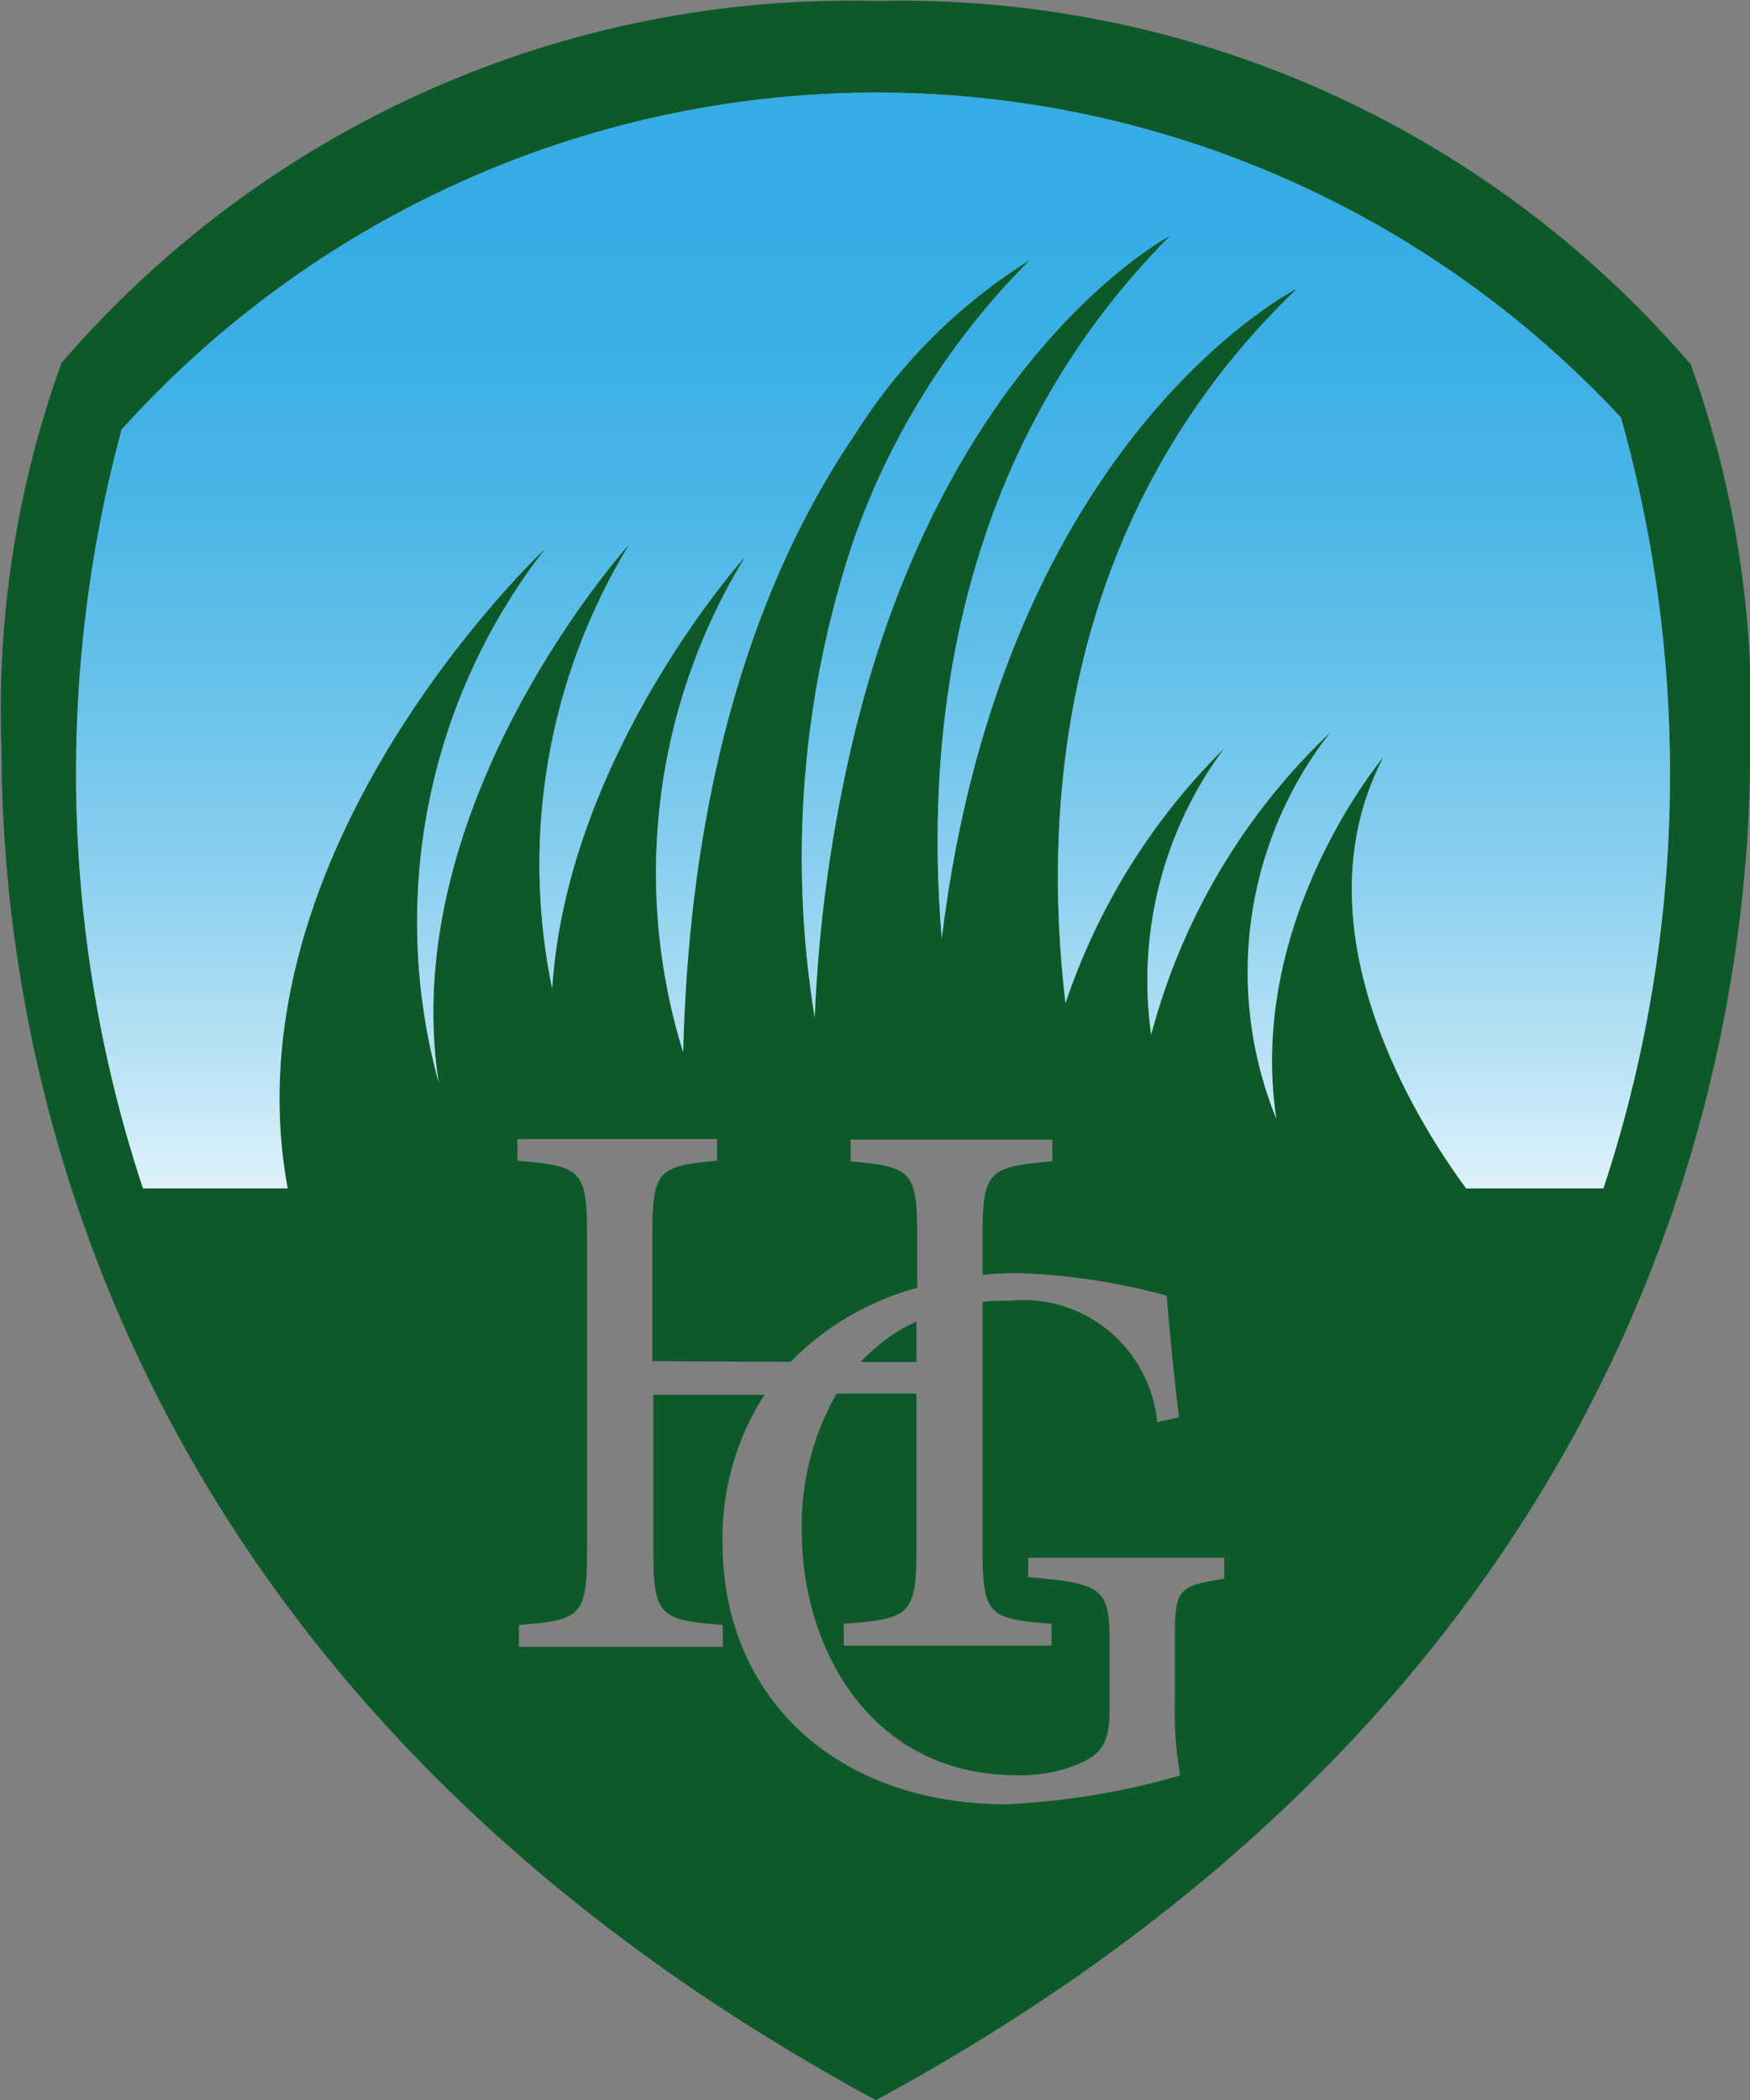 <svg width="35" height="42" viewBox="0 0 35 42" fill="none" xmlns="http://www.w3.org/2000/svg">
<rect x="0" y="0" width="35" height="42" fill="#808080" stroke="none"/>
<g clip-path="url(#clip0_140_1610)">
<path d="M33.788 7.257C31.773 4.918 29.269 3.057 26.456 1.805C23.644 0.554 20.591 -0.055 17.518 0.02C14.441 -0.058 11.386 0.551 8.57 1.802C5.755 3.053 3.249 4.916 1.231 7.257C0.337 9.728 -0.071 12.35 0.031 14.977C0.031 20.046 1.471 33.316 17.518 42.004C33.565 33.312 35.004 20.046 35.004 14.977C35.106 12.35 34.698 9.728 33.804 7.257H33.788ZM15.812 27.236C16.511 26.525 17.385 26.014 18.345 25.755V24.708C18.345 23.412 18.22 23.337 17.012 23.226V22.792H21.047V23.226C19.776 23.337 19.651 23.412 19.651 24.708V25.498C19.886 25.474 20.122 25.462 20.357 25.462C21.363 25.495 22.362 25.646 23.333 25.913C23.38 26.458 23.455 27.319 23.58 28.346L23.145 28.441C23.11 28.087 23.006 27.743 22.838 27.429C22.671 27.115 22.444 26.838 22.17 26.612C21.896 26.387 21.581 26.218 21.242 26.116C20.903 26.014 20.548 25.979 20.196 26.015H20.125C19.969 26.015 19.812 26.015 19.651 26.039V30.993C19.651 32.305 19.776 32.38 21.031 32.475V32.913H16.875V32.475C18.188 32.38 18.329 32.305 18.329 30.993V27.872H16.733C16.252 28.712 16.011 29.669 16.035 30.638C16.035 32.886 17.349 35.505 20.349 35.505C20.813 35.517 21.273 35.422 21.694 35.224C22.004 35.055 22.192 34.869 22.192 34.213V32.886C22.192 31.764 22.082 31.673 20.565 31.543V31.155H24.486V31.574C23.561 31.716 23.498 31.795 23.498 32.716V34.039C23.482 34.532 23.518 35.024 23.604 35.509C22.473 35.837 21.309 36.031 20.133 36.086C16.726 36.086 14.451 33.949 14.451 30.859C14.428 29.809 14.721 28.776 15.29 27.896H13.067V31.017C13.067 32.309 13.188 32.404 14.455 32.499V32.937H10.377V32.499C11.616 32.404 11.741 32.329 11.741 31.017V24.696C11.741 23.388 11.616 23.325 10.349 23.214V22.78H14.341V23.214C13.165 23.325 13.047 23.4 13.047 24.696V27.224L15.812 27.236ZM32.067 23.767H29.322C28.396 22.511 25.863 18.588 27.671 15.139C27.671 15.139 24.925 18.387 25.526 22.373C25.009 21.103 24.838 19.718 25.029 18.359C25.22 17 25.766 15.717 26.612 14.641C24.878 16.282 23.635 18.378 23.023 20.694C22.882 19.689 22.938 18.666 23.189 17.683C23.44 16.7 23.881 15.777 24.486 14.965C23.045 16.39 21.957 18.136 21.31 20.062C20.847 16.182 21.192 10.327 25.941 5.772C25.941 5.772 20.059 8.719 18.835 18.77C18.494 14.716 19.051 9.102 23.4 4.717C23.4 4.717 18.933 7.048 17.078 14.72C16.634 16.568 16.371 18.455 16.294 20.354C15.773 17.148 16.042 13.862 17.078 10.786C17.821 8.681 19.025 6.771 20.6 5.199C19.183 6.082 17.984 7.277 17.094 8.696C15.443 11.121 13.812 15.017 13.663 21.045C13.152 19.399 12.999 17.66 13.214 15.948C13.429 14.237 14.008 12.592 14.91 11.125C14.91 11.125 11.345 15.076 11.043 19.773C10.411 16.717 10.965 13.533 12.592 10.876C12.592 10.876 7.91 16.048 8.773 21.65C8.273 19.824 8.207 17.906 8.579 16.049C8.95 14.193 9.75 12.451 10.914 10.963C10.914 10.963 4.498 16.953 5.753 23.767H2.859C1.235 18.862 1.086 13.583 2.431 8.593C4.324 6.49 6.63 4.806 9.201 3.645C11.773 2.485 14.555 1.875 17.373 1.852C20.191 1.829 22.983 2.395 25.572 3.514C28.162 4.633 30.493 6.28 32.42 8.352C33.837 13.407 33.716 18.775 32.071 23.76" fill="#0D592A"/>
<path d="M18.329 26.426C17.909 26.624 17.53 26.9 17.212 27.24H18.329V26.426Z" fill="#0D592A"/>
<path d="M32.067 23.767H29.322C28.396 22.511 25.863 18.588 27.671 15.139C27.671 15.139 24.925 18.387 25.526 22.373C25.009 21.103 24.838 19.718 25.029 18.359C25.22 17 25.766 15.717 26.612 14.641C24.878 16.282 23.635 18.378 23.023 20.694C22.882 19.689 22.938 18.666 23.189 17.683C23.44 16.7 23.881 15.777 24.486 14.965C23.045 16.39 21.957 18.136 21.31 20.062C20.847 16.182 21.192 10.327 25.941 5.772C25.941 5.772 20.059 8.719 18.835 18.77C18.494 14.716 19.051 9.102 23.4 4.717C23.4 4.717 18.933 7.048 17.078 14.72C16.634 16.568 16.371 18.455 16.294 20.354C15.773 17.148 16.042 13.862 17.078 10.785C17.821 8.681 19.025 6.771 20.6 5.199C19.183 6.082 17.984 7.277 17.094 8.696C15.443 11.121 13.812 15.017 13.663 21.045C13.152 19.399 12.999 17.66 13.214 15.948C13.429 14.237 14.008 12.592 14.91 11.125C14.91 11.125 11.345 15.076 11.043 19.773C10.411 16.717 10.965 13.533 12.592 10.876C12.592 10.876 7.91 16.048 8.773 21.65C8.273 19.824 8.207 17.906 8.579 16.049C8.95 14.193 9.75 12.451 10.914 10.963C10.914 10.963 4.498 16.953 5.753 23.767H2.859C1.235 18.862 1.086 13.583 2.431 8.593C4.324 6.49 6.63 4.806 9.201 3.645C11.773 2.485 14.555 1.875 17.373 1.852C20.191 1.829 22.983 2.395 25.572 3.514C28.162 4.633 30.494 6.28 32.42 8.352C33.837 13.407 33.716 18.775 32.071 23.76" fill="url(#paint0_linear_140_1610)"/>
</g>
<defs>
<linearGradient id="paint0_linear_140_1610" x1="17.455" y1="26.098" x2="17.455" y2="4.488" gradientUnits="userSpaceOnUse">
<stop stop-color="white"/>
<stop offset="0.05" stop-color="#F0F9FD"/>
<stop offset="0.23" stop-color="#B8E2F5"/>
<stop offset="0.41" stop-color="#89CFEF"/>
<stop offset="0.59" stop-color="#64C0EA"/>
<stop offset="0.74" stop-color="#4AB6E7"/>
<stop offset="0.89" stop-color="#3BAFE5"/>
<stop offset="1" stop-color="#35ADE4"/>
</linearGradient>
<clipPath id="clip0_140_1610">
<rect width="35" height="42" fill="white"/>
</clipPath>
</defs>
</svg>
